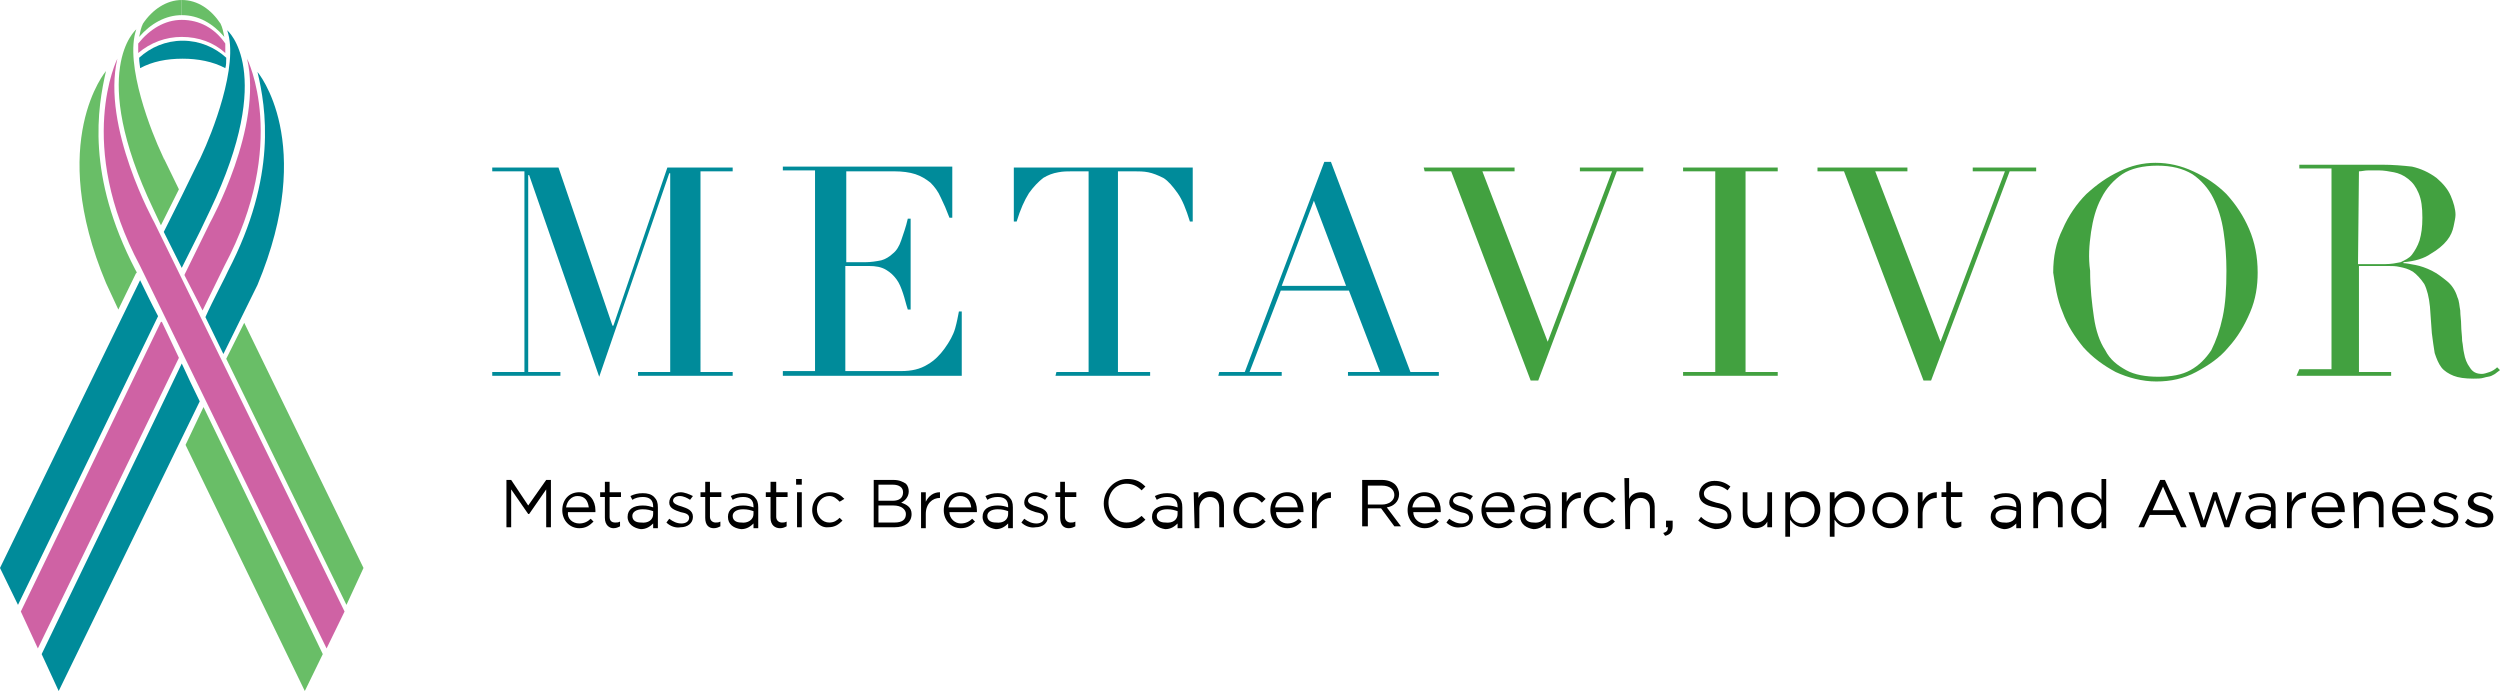 <?xml version="1.0" encoding="utf-8"?>
<!-- Generator: Adobe Illustrator 26.2.1, SVG Export Plug-In . SVG Version: 6.00 Build 0)  -->
<svg version="1.1" id="Layer_1" xmlns="http://www.w3.org/2000/svg" xmlns:xlink="http://www.w3.org/1999/xlink" x="0px" y="0px"
	 viewBox="0 0 264.1 73" style="enable-background:new 0 0 264.1 73;" xml:space="preserve">
<style type="text/css">
	.st0{fill:#42A140;}
	.st1{fill:#008B9A;}
	.st2{fill:#73C068;}
	.st3{fill:#69BE67;}
	.st4{fill:#CF62A4;}
</style>
<g>
	<path class="st0" d="M242.6,39.7h10v-0.4h-3.4V28.1h3.1c0.4,0,0.8,0,1.2,0.1c0.5,0.1,0.9,0.2,1.4,0.5c0.4,0.3,0.8,0.7,1.2,1.3
		c0.3,0.6,0.5,1.4,0.6,2.4l0.2,2.8c0.1,0.8,0.2,1.5,0.3,2.1c0.2,0.6,0.4,1.1,0.7,1.5c0.3,0.4,0.8,0.7,1.3,0.9
		c0.5,0.2,1.2,0.3,2.1,0.3c0.4,0,0.8,0,1.1-0.1c0.3-0.1,0.6-0.1,0.8-0.2c0.2-0.1,0.4-0.2,0.5-0.3s0.3-0.2,0.4-0.3l-0.3-0.3
		c-0.2,0.2-0.5,0.4-0.8,0.5c-0.3,0.1-0.6,0.2-0.8,0.2c-0.6,0-1-0.2-1.3-0.7c-0.3-0.4-0.5-0.9-0.6-1.5c-0.1-0.4-0.1-0.8-0.2-1.3
		c0-0.5-0.1-1.1-0.1-1.6c0-0.6-0.1-1.1-0.1-1.6c-0.1-0.5-0.1-1-0.3-1.4c-0.2-0.7-0.6-1.3-1.1-1.7c-0.5-0.4-1-0.8-1.6-1.1
		c-0.6-0.3-1.2-0.5-1.7-0.6c-0.6-0.1-1-0.2-1.3-0.2v-0.1c1.2-0.1,2.2-0.4,2.9-0.9c0.7-0.4,1.3-0.9,1.7-1.4c0.4-0.5,0.6-1,0.7-1.5
		c0.1-0.5,0.2-0.9,0.2-1.2c0-0.6-0.2-1.3-0.5-2c-0.3-0.7-0.8-1.3-1.5-1.9c-0.8-0.6-1.7-1-2.6-1.2c-0.9-0.1-2-0.2-3.2-0.2
		c-0.3,0-0.5,0-0.7,0c-0.2,0-0.5,0-0.7,0c-0.2,0-0.5,0-0.7,0c-0.2,0-0.5,0-0.7,0h-5.9v0.4h3.4v21.2h-3.4L242.6,39.7L242.6,39.7z
		 M249.2,18.1c0.3,0,0.6-0.1,1-0.1c0.4,0,0.8,0,1.1,0c0.5,0,1.1,0.1,1.6,0.2c0.5,0.1,1,0.3,1.5,0.7s0.8,0.8,1.1,1.5
		c0.3,0.7,0.4,1.5,0.4,2.6c0,1-0.1,1.7-0.3,2.4c-0.2,0.6-0.5,1.1-0.8,1.5c-0.3,0.4-0.8,0.6-1.2,0.8c-0.5,0.1-1,0.2-1.6,0.2h-2.9
		L249.2,18.1L249.2,18.1z M217.9,33c0.5,1.4,1.3,2.6,2.2,3.7c1,1.1,2.1,1.9,3.4,2.6c1.3,0.6,2.8,1,4.3,1c1.5,0,2.9-0.3,4.2-1
		c1.3-0.7,2.5-1.5,3.4-2.6c1-1.1,1.7-2.3,2.3-3.7c0.6-1.4,0.8-2.8,0.8-4.2c0-1.7-0.3-3.2-0.9-4.6s-1.4-2.6-2.4-3.7
		c-1-1-2.2-1.8-3.5-2.4c-1.3-0.6-2.6-0.9-4-0.9c-1.3,0-2.6,0.3-3.8,0.9c-1.3,0.6-2.4,1.4-3.5,2.4c-1,1-1.9,2.3-2.5,3.7
		c-0.7,1.4-1,2.9-1,4.6C217.1,30.1,217.3,31.6,217.9,33 M220.9,24.5c0.2-1.3,0.5-2.5,1.1-3.6c0.5-1,1.3-1.9,2.2-2.5
		c0.9-0.6,2.2-0.9,3.7-0.9c1.5,0,2.7,0.3,3.7,0.9c0.9,0.6,1.7,1.5,2.2,2.5c0.5,1,0.9,2.2,1.1,3.6c0.2,1.3,0.3,2.7,0.3,4.1
		c0,1.9-0.1,3.5-0.4,4.9s-0.7,2.5-1.2,3.5c-0.6,0.9-1.3,1.6-2.2,2.1c-0.9,0.5-2,0.7-3.4,0.7c-1.3,0-2.5-0.2-3.4-0.7
		c-0.9-0.5-1.7-1.1-2.2-2.1c-0.6-0.9-1-2.1-1.2-3.5c-0.2-1.4-0.4-3-0.4-4.9C220.6,27.2,220.7,25.9,220.9,24.5 M192,18.1h2.8
		l8.4,22.1h0.8l8.3-22.1h2.8v-0.4h-6.7v0.4h3.4l-6.8,18l-6.9-18h3.4v-0.4H192L192,18.1L192,18.1z M177.8,39.7h10v-0.4h-3.4V18.1h3.4
		v-0.4h-10v0.4h3.4v21.2h-3.4V39.7z M150.5,18.1h2.8l8.4,22.1h0.8l8.3-22.1h2.8v-0.4h-6.7v0.4h3.4l-6.8,18l-6.9-18h3.4v-0.4h-9.6
		L150.5,18.1L150.5,18.1z"/>
	<path class="st1" d="M128.7,39.7h6.7v-0.4h-3.4l3.3-8.6h7.2l3.3,8.6h-3.4v0.4h9.6v-0.4H149l-8.4-22.2h-0.7l-8.4,22.2h-2.7
		L128.7,39.7L128.7,39.7z M142.2,30.2h-6.8l3.4-9L142.2,30.2z M111.5,39.7h10v-0.4h-3.4V18.1h1.8c0.4,0,0.9,0,1.4,0.1
		c0.5,0.1,1,0.3,1.6,0.6c0.5,0.3,1,0.9,1.5,1.6c0.5,0.7,0.9,1.7,1.3,3h0.3v-5.7h-18.9v5.7h0.3c0.4-1.3,0.8-2.2,1.3-3
		c0.5-0.7,1-1.2,1.5-1.6c0.5-0.3,1-0.5,1.6-0.6c0.5-0.1,1-0.1,1.4-0.1h1.8v21.2h-3.4L111.5,39.7L111.5,39.7z M82.7,39.7h18.9v-6.8
		h-0.3c-0.1,0.5-0.2,1.1-0.4,1.8c-0.2,0.7-0.6,1.4-1.1,2.1c-0.5,0.7-1.1,1.3-1.8,1.7c-0.8,0.5-1.7,0.7-2.8,0.7h-5.9V28.1h2.5
		c0.7,0,1.3,0.1,1.8,0.4c0.5,0.3,0.8,0.6,1.1,1c0.3,0.4,0.5,0.9,0.7,1.5c0.2,0.6,0.3,1.1,0.5,1.7h0.3v-9.6h-0.3
		c-0.2,0.9-0.5,1.7-0.7,2.3c-0.2,0.6-0.5,1.1-0.9,1.4c-0.3,0.3-0.8,0.6-1.2,0.7c-0.5,0.1-1.1,0.2-1.7,0.2h-2v-9.6h5.1
		c0.8,0,1.6,0.1,2.2,0.3s1.1,0.5,1.6,0.9c0.4,0.4,0.8,0.9,1.1,1.6c0.3,0.6,0.6,1.3,0.9,2.1h0.3v-5.4H82.7v0.4h3.4v21.2h-3.4V39.7z
		 M51.9,39.7h7.3v-0.4h-3.4V18.5h0.1l7.4,21.3l7.4-21.5h0.1v21h-3.4v0.4h10v-0.4h-3.4V18.1h3.4v-0.4h-6.9l-5.7,16.7h-0.1l-5.7-16.7
		h-7v0.4h3.4v21.2h-3.4V39.7z"/>
	<path class="st2" d="M17.1,16.3C17.1,16.3,17.1,16.3,17.1,16.3L17.1,16.3C17.1,16.3,17.1,16.3,17.1,16.3"/>
	<path class="st1" d="M21.4,16.3L21.4,16.3C21.3,16.3,21.3,16.3,21.4,16.3C21.3,16.3,21.3,16.3,21.4,16.3"/>
	<path class="st3" d="M32.2,73l1.9-3.9c0,0-7.1-14.8-12.6-26.1l-1.9,4L32.2,73z"/>
	<path class="st3" d="M14.3,28.5c-5.2-10-4-17.1-3.1-21c0,0-6.3,7.4,0,22.4l1.3,2.8l1.9-3.9C14.5,29,14.5,28.8,14.3,28.5"/>
	<path class="st3" d="M17.1,16.3C17.1,16.3,17.1,16.3,17.1,16.3C17.5,17.2,17.4,17.1,17.1,16.3C17.1,16.3,17.1,16.3,17.1,16.3
		L17.1,16.3c-1-2.1-4-9.5-2.7-13.2c0,0-5.2,4.3,1.8,19l0.8,1.7l1.9-3.8L17.1,16.3z"/>
	<polygon class="st3" points="36.6,63.9 38.4,60 25.8,34.1 23.9,37.9 	"/>
	<path class="st3" d="M19.2,0c-1.6,0-3.1,1-4.1,2.5c-0.2,0.4-0.3,0.9-0.4,1.4c1.2-1.4,2.8-2.3,4.5-2.3"/>
	<path class="st3" d="M19.2,1.6c1.8,0,3.3,0.9,4.5,2.3c-0.1-0.5-0.2-1-0.4-1.4C22.3,1,20.9,0,19.2,0"/>
	<path class="st1" d="M27.2,7.6c0.9,3.8,2.1,11-3.1,21c-0.1,0.3-1.7,3.3-2.4,4.9l1.9,3.9l3.6-7.3C33.5,15,27.2,7.6,27.2,7.6"/>
	<path class="st1" d="M4.4,69.1L6.2,73l14.9-30.6c-0.7-1.4-1.3-2.7-1.9-4C18.6,39.7,4.4,69.1,4.4,69.1"/>
	<path class="st1" d="M16.7,33.4c-0.8-1.5-1.4-2.8-1.9-3.8L0,60l1.9,3.9L16.7,33.4z"/>
	<path class="st1" d="M21.1,24.5l1.1-2.3c7-14.7,1.8-19,1.8-19c1.3,3.7-1.7,11.1-2.7,13.2l0-0.1c0,0,0,0,0,0.1c-0.3,0.7-0.4,0.8,0,0
		c0,0,0,0,0,0l-2.1,4.3l-1.9,3.8l1.9,3.8L21.1,24.5z"/>
	<path class="st1" d="M19.3,4.3c-1.8,0-3.4,0.7-4.6,1.8c0,0.5,0.1,0.9,0.1,1.1c1.3-0.7,2.8-1,4.5-1c1.6,0,3.2,0.3,4.5,1
		c0.1-0.3,0.1-0.7,0.1-1.1C22.7,5,21.1,4.3,19.3,4.3"/>
	<path class="st4" d="M19.2,2.1c-1.8,0-3.4,1-4.6,2.5c0,0.3,0,0.7,0,1c1.3-1.1,2.9-1.7,4.6-1.7c1.8,0,3.4,0.6,4.6,1.7
		c0-0.3,0-0.7,0-1C22.7,3,21.1,2.1,19.2,2.1"/>
	<path class="st4" d="M21.4,32.8L21.4,32.8l2.3-4.7c6.9-13,2.4-21.9,2.4-21.9c1.7,7.2-3.9,17.3-3.9,17.3l-2.7,5.5l0,0.1L21.4,32.8z"
		/>
	<polygon class="st4" points="17.1,34 17,34 2.2,64.6 4,68.5 18.9,37.8 18.9,37.8 	"/>
	<path class="st4" d="M16.3,23.5c0,0-5.6-10.1-3.9-17.3c0,0-4.5,9,2.4,21.9l19.7,40.4l1.9-3.9L16.3,23.5z"/>
	<polygon points="53.5,50.7 54,50.7 55.8,53.4 57.7,50.7 58.2,50.7 58.2,55.7 57.7,55.7 57.7,51.7 55.9,54.3 55.8,54.3 54,51.7 
		54,55.7 53.5,55.7 	"/>
	<path d="M61.2,55.3c0.5,0,0.9-0.2,1.2-0.5l0.3,0.3c-0.4,0.4-0.8,0.7-1.5,0.7c-1,0-1.8-0.8-1.8-1.9c0-1.1,0.7-1.9,1.8-1.9
		c1.1,0,1.7,0.9,1.7,1.9c0,0.1,0,0.1,0,0.2h-2.9C59.9,54.8,60.5,55.3,61.2,55.3 M62.2,53.6c-0.1-0.7-0.4-1.2-1.2-1.2
		c-0.6,0-1.1,0.5-1.2,1.2H62.2z"/>
	<path d="M63.9,54.7v-2.2h-0.5V52h0.5v-1.1h0.5V52h1.2v0.5h-1.2v2.1c0,0.4,0.2,0.6,0.6,0.6c0.2,0,0.3,0,0.5-0.1v0.5
		c-0.2,0.1-0.4,0.2-0.7,0.2C64.4,55.8,63.9,55.5,63.9,54.7"/>
	<path d="M66.3,54.6L66.3,54.6c0-0.8,0.6-1.2,1.6-1.2c0.5,0,0.8,0.1,1.1,0.2v-0.1c0-0.7-0.4-1-1.1-1c-0.4,0-0.8,0.1-1.1,0.3
		l-0.2-0.4c0.4-0.2,0.8-0.3,1.3-0.3c0.5,0,0.9,0.1,1.2,0.4c0.3,0.3,0.4,0.6,0.4,1.1v2.2H69v-0.5c-0.3,0.3-0.7,0.6-1.3,0.6
		C67,55.8,66.3,55.4,66.3,54.6 M69,54.3V54c-0.3-0.1-0.6-0.2-1.1-0.2c-0.7,0-1.1,0.3-1.1,0.7v0c0,0.5,0.4,0.7,0.9,0.7
		C68.5,55.3,69,54.9,69,54.3"/>
	<path d="M70.4,55.2l0.3-0.4c0.4,0.3,0.8,0.5,1.3,0.5c0.4,0,0.8-0.2,0.8-0.6v0c0-0.4-0.4-0.5-0.9-0.6c-0.6-0.2-1.2-0.4-1.2-1v0
		c0-0.6,0.5-1.1,1.2-1.1c0.4,0,0.9,0.2,1.3,0.4l-0.3,0.4c-0.3-0.2-0.7-0.4-1.1-0.4c-0.4,0-0.7,0.2-0.7,0.5v0c0,0.3,0.5,0.5,0.9,0.6
		c0.6,0.2,1.2,0.4,1.2,1.1v0c0,0.7-0.6,1.1-1.3,1.1C71.4,55.8,70.8,55.6,70.4,55.2"/>
	<path d="M74.5,54.7v-2.2h-0.5V52h0.5v-1.1H75V52h1.2v0.5H75v2.1c0,0.4,0.3,0.6,0.6,0.6c0.2,0,0.3,0,0.5-0.1v0.5
		c-0.2,0.1-0.4,0.2-0.7,0.2C74.9,55.8,74.5,55.5,74.5,54.7"/>
	<path d="M76.9,54.6L76.9,54.6c0-0.8,0.6-1.2,1.6-1.2c0.5,0,0.8,0.1,1.1,0.2v-0.1c0-0.7-0.4-1-1.1-1c-0.4,0-0.8,0.1-1.1,0.3
		l-0.2-0.4c0.4-0.2,0.8-0.3,1.3-0.3c0.5,0,0.9,0.1,1.2,0.4c0.3,0.3,0.4,0.6,0.4,1.1v2.2h-0.5v-0.5c-0.3,0.3-0.7,0.6-1.3,0.6
		C77.5,55.8,76.9,55.4,76.9,54.6 M79.6,54.3V54c-0.3-0.1-0.6-0.2-1.1-0.2c-0.7,0-1.1,0.3-1.1,0.7v0c0,0.5,0.4,0.7,0.9,0.7
		C79,55.3,79.6,54.9,79.6,54.3"/>
	<path d="M81.4,54.7v-2.2h-0.5V52h0.5v-1.1H82V52h1.2v0.5H82v2.1c0,0.4,0.3,0.6,0.6,0.6c0.2,0,0.3,0,0.5-0.1v0.5
		c-0.2,0.1-0.4,0.2-0.7,0.2C81.9,55.8,81.4,55.5,81.4,54.7"/>
	<path d="M84.1,50.6h0.6v0.6h-0.6V50.6z M84.2,52h0.5v3.7h-0.5V52z"/>
	<path d="M85.8,53.9L85.8,53.9c0-1.1,0.8-1.9,1.9-1.9c0.7,0,1.1,0.3,1.5,0.7L88.7,53c-0.3-0.3-0.6-0.6-1.1-0.6
		c-0.7,0-1.3,0.6-1.3,1.4v0c0,0.8,0.6,1.4,1.3,1.4c0.5,0,0.8-0.2,1.1-0.5l0.3,0.3c-0.4,0.4-0.8,0.7-1.5,0.7
		C86.6,55.8,85.8,54.9,85.8,53.9"/>
	<path d="M92.3,50.7h2.1c0.6,0,1,0.2,1.3,0.4c0.2,0.2,0.3,0.5,0.3,0.8v0c0,0.6-0.4,1-0.8,1.2c0.6,0.2,1.1,0.5,1.1,1.2v0
		c0,0.9-0.7,1.4-1.8,1.4h-2.2L92.3,50.7L92.3,50.7z M94.3,52.9c0.7,0,1.1-0.3,1.1-0.9v0c0-0.5-0.4-0.8-1.1-0.8h-1.5v1.7H94.3z
		 M94.5,55.2c0.8,0,1.2-0.3,1.2-0.9v0c0-0.5-0.5-0.9-1.3-0.9h-1.6v1.8L94.5,55.2L94.5,55.2z"/>
	<path d="M97.3,52h0.5v1c0.3-0.6,0.8-1,1.5-1v0.6h0c-0.8,0-1.5,0.6-1.5,1.7v1.5h-0.5C97.3,55.7,97.3,52,97.3,52z"/>
	<path d="M101.5,55.3c0.5,0,0.9-0.2,1.2-0.5l0.3,0.3c-0.4,0.4-0.8,0.7-1.5,0.7c-1,0-1.8-0.8-1.8-1.9c0-1.1,0.7-1.9,1.8-1.9
		c1.1,0,1.7,0.9,1.7,1.9c0,0.1,0,0.1,0,0.2h-2.9C100.3,54.8,100.9,55.3,101.5,55.3 M102.6,53.6c-0.1-0.7-0.4-1.2-1.2-1.2
		c-0.6,0-1.1,0.5-1.2,1.2H102.6z"/>
	<path d="M103.8,54.6L103.8,54.6c0-0.8,0.6-1.2,1.6-1.2c0.5,0,0.8,0.1,1.1,0.2v-0.1c0-0.7-0.4-1-1.1-1c-0.4,0-0.8,0.1-1.1,0.3
		l-0.2-0.4c0.4-0.2,0.8-0.3,1.3-0.3c0.5,0,0.9,0.1,1.2,0.4c0.3,0.3,0.4,0.6,0.4,1.1v2.2h-0.5v-0.5c-0.3,0.3-0.7,0.6-1.3,0.6
		C104.5,55.8,103.8,55.4,103.8,54.6 M106.5,54.3V54c-0.3-0.1-0.6-0.2-1.1-0.2c-0.7,0-1.1,0.3-1.1,0.7v0c0,0.5,0.4,0.7,0.9,0.7
		C106,55.3,106.5,54.9,106.5,54.3"/>
	<path d="M107.9,55.2l0.3-0.4c0.4,0.3,0.8,0.5,1.3,0.5c0.4,0,0.8-0.2,0.8-0.6v0c0-0.4-0.4-0.5-0.9-0.6c-0.6-0.2-1.2-0.4-1.2-1v0
		c0-0.6,0.5-1.1,1.2-1.1c0.4,0,0.9,0.2,1.3,0.4l-0.3,0.4c-0.3-0.2-0.7-0.4-1.1-0.4c-0.4,0-0.7,0.2-0.7,0.5v0c0,0.3,0.5,0.5,0.9,0.6
		c0.6,0.2,1.2,0.4,1.2,1.1v0c0,0.7-0.6,1.1-1.3,1.1C108.9,55.8,108.3,55.6,107.9,55.2"/>
	<path d="M112,54.7v-2.2h-0.5V52h0.5v-1.1h0.5V52h1.2v0.5h-1.2v2.1c0,0.4,0.3,0.6,0.6,0.6c0.2,0,0.3,0,0.5-0.1v0.5
		c-0.2,0.1-0.4,0.2-0.7,0.2C112.4,55.8,112,55.5,112,54.7"/>
	<path d="M116.6,53.2L116.6,53.2c0-1.4,1.1-2.6,2.5-2.6c0.9,0,1.4,0.3,1.9,0.8l-0.4,0.4c-0.4-0.4-0.9-0.7-1.6-0.7
		c-1.1,0-1.9,0.9-1.9,2v0c0,1.2,0.8,2.1,1.9,2.1c0.7,0,1.1-0.3,1.6-0.7l0.4,0.4c-0.5,0.5-1.1,0.9-2,0.9
		C117.7,55.8,116.6,54.6,116.6,53.2"/>
	<path d="M121.7,54.6L121.7,54.6c0-0.8,0.6-1.2,1.6-1.2c0.5,0,0.8,0.1,1.1,0.2v-0.1c0-0.7-0.4-1-1.1-1c-0.4,0-0.8,0.1-1.1,0.3
		l-0.2-0.4c0.4-0.2,0.8-0.3,1.3-0.3c0.5,0,0.9,0.1,1.2,0.4c0.3,0.3,0.4,0.6,0.4,1.1v2.2h-0.5v-0.5c-0.3,0.3-0.7,0.6-1.3,0.6
		C122.4,55.8,121.7,55.4,121.7,54.6 M124.4,54.3V54c-0.3-0.1-0.6-0.2-1.1-0.2c-0.7,0-1.1,0.3-1.1,0.7v0c0,0.5,0.4,0.7,0.9,0.7
		C123.9,55.3,124.4,54.9,124.4,54.3"/>
	<path d="M126.1,52h0.5v0.6c0.2-0.4,0.6-0.7,1.3-0.7c0.9,0,1.4,0.6,1.4,1.5v2.3h-0.5v-2.1c0-0.7-0.4-1.1-1-1.1
		c-0.6,0-1.1,0.5-1.1,1.2v2.1h-0.5L126.1,52L126.1,52z"/>
	<path d="M130.3,53.9L130.3,53.9c0-1.1,0.8-1.9,1.9-1.9c0.7,0,1.1,0.3,1.5,0.7l-0.4,0.4c-0.3-0.3-0.6-0.6-1.1-0.6
		c-0.7,0-1.3,0.6-1.3,1.4v0c0,0.8,0.6,1.4,1.4,1.4c0.5,0,0.8-0.2,1.1-0.5l0.3,0.3c-0.4,0.4-0.8,0.7-1.5,0.7
		C131.1,55.8,130.3,54.9,130.3,53.9"/>
	<path d="M136,55.3c0.5,0,0.9-0.2,1.2-0.5l0.3,0.3c-0.4,0.4-0.8,0.7-1.5,0.7c-1,0-1.8-0.8-1.8-1.9c0-1.1,0.7-1.9,1.8-1.9
		c1.1,0,1.7,0.9,1.7,1.9c0,0.1,0,0.1,0,0.2h-2.9C134.8,54.8,135.4,55.3,136,55.3 M137.1,53.6c-0.1-0.7-0.4-1.2-1.2-1.2
		c-0.6,0-1.1,0.5-1.2,1.2H137.1z"/>
	<path d="M138.6,52h0.5v1c0.3-0.6,0.8-1,1.5-1v0.6h0c-0.8,0-1.5,0.6-1.5,1.7v1.5h-0.5V52z"/>
	<path d="M175.7,56.3c0.4-0.1,0.5-0.3,0.5-0.6H176v-0.7h0.7v0.6c0,0.6-0.3,0.9-0.8,1L175.7,56.3z"/>
	<path d="M210.3,54.6L210.3,54.6c0-0.8,0.6-1.2,1.6-1.2c0.5,0,0.8,0.1,1.1,0.2v-0.1c0-0.7-0.4-1-1.1-1c-0.4,0-0.8,0.1-1.1,0.3
		l-0.2-0.4c0.4-0.2,0.8-0.3,1.3-0.3c0.5,0,0.9,0.1,1.2,0.4c0.3,0.3,0.4,0.6,0.4,1.1v2.2H213v-0.5c-0.3,0.3-0.7,0.6-1.3,0.6
		C211,55.8,210.3,55.4,210.3,54.6 M213,54.3V54c-0.3-0.1-0.6-0.2-1.1-0.2c-0.7,0-1.1,0.3-1.1,0.7v0c0,0.5,0.4,0.7,0.9,0.7
		C212.4,55.3,213,54.9,213,54.3"/>
	<path d="M214.7,52h0.5v0.6c0.2-0.4,0.6-0.7,1.3-0.7c0.9,0,1.4,0.6,1.4,1.5v2.3h-0.5v-2.1c0-0.7-0.4-1.1-1-1.1
		c-0.6,0-1.1,0.5-1.1,1.2v2.1h-0.5V52z"/>
	<path d="M218.8,53.9L218.8,53.9c0-1.2,0.9-1.9,1.8-1.9c0.7,0,1.1,0.4,1.4,0.8v-2.2h0.5v5.2H222v-0.7c-0.3,0.4-0.7,0.8-1.4,0.8
		C219.7,55.8,218.8,55.1,218.8,53.9 M222,53.9L222,53.9c0-0.9-0.6-1.4-1.3-1.4c-0.7,0-1.3,0.5-1.3,1.4v0c0,0.9,0.6,1.4,1.3,1.4
		C221.4,55.3,222,54.7,222,53.9"/>
	<path d="M143.9,50.7h2.1c0.6,0,1.1,0.2,1.4,0.5c0.2,0.2,0.4,0.6,0.4,1v0c0,0.8-0.6,1.3-1.3,1.4l1.5,2h-0.7l-1.4-1.9h-1.4v1.9h-0.6
		L143.9,50.7L143.9,50.7z M146,53.3c0.7,0,1.3-0.4,1.3-1v0c0-0.6-0.5-1-1.3-1h-1.5v2L146,53.3L146,53.3z"/>
	<path d="M150.5,55.3c0.5,0,0.9-0.2,1.2-0.5l0.3,0.3c-0.4,0.4-0.8,0.7-1.5,0.7c-1,0-1.8-0.8-1.8-1.9c0-1.1,0.7-1.9,1.8-1.9
		c1.1,0,1.7,0.9,1.7,1.9c0,0.1,0,0.1,0,0.2h-2.9C149.3,54.8,149.9,55.3,150.5,55.3 M151.6,53.6c-0.1-0.7-0.4-1.2-1.2-1.2
		c-0.6,0-1.1,0.5-1.2,1.2H151.6z"/>
	<path d="M152.8,55.2l0.3-0.4c0.4,0.3,0.8,0.5,1.3,0.5c0.4,0,0.8-0.2,0.8-0.6v0c0-0.4-0.4-0.5-0.9-0.6c-0.6-0.2-1.2-0.4-1.2-1v0
		c0-0.6,0.5-1.1,1.2-1.1c0.4,0,0.9,0.2,1.3,0.4l-0.3,0.4c-0.3-0.2-0.7-0.4-1.1-0.4c-0.4,0-0.7,0.2-0.7,0.5v0c0,0.3,0.5,0.5,0.9,0.6
		c0.6,0.2,1.2,0.4,1.2,1.1v0c0,0.7-0.6,1.1-1.3,1.1C153.8,55.8,153.2,55.6,152.8,55.2"/>
	<path d="M158.3,55.3c0.5,0,0.9-0.2,1.2-0.5l0.3,0.3c-0.4,0.4-0.8,0.7-1.5,0.7c-1,0-1.8-0.8-1.8-1.9c0-1.1,0.7-1.9,1.8-1.9
		c1.1,0,1.7,0.9,1.7,1.9c0,0.1,0,0.1,0,0.2H157C157.1,54.8,157.6,55.3,158.3,55.3 M159.3,53.6c-0.1-0.7-0.4-1.2-1.2-1.2
		c-0.6,0-1.1,0.5-1.2,1.2H159.3z"/>
	<path d="M160.6,54.6L160.6,54.6c0-0.8,0.6-1.2,1.6-1.2c0.5,0,0.8,0.1,1.1,0.2v-0.1c0-0.7-0.4-1-1.1-1c-0.4,0-0.8,0.1-1.1,0.3
		l-0.2-0.4c0.4-0.2,0.8-0.3,1.3-0.3c0.5,0,0.9,0.1,1.2,0.4c0.3,0.3,0.4,0.6,0.4,1.1v2.2h-0.5v-0.5c-0.3,0.3-0.7,0.6-1.3,0.6
		C161.3,55.8,160.6,55.4,160.6,54.6 M163.3,54.3V54c-0.3-0.1-0.6-0.2-1.1-0.2c-0.7,0-1.1,0.3-1.1,0.7v0c0,0.5,0.4,0.7,0.9,0.7
		C162.7,55.3,163.3,54.9,163.3,54.3"/>
	<path d="M165,52h0.5v1c0.3-0.6,0.8-1,1.5-1v0.6h0c-0.8,0-1.5,0.6-1.5,1.7v1.5H165V52z"/>
	<path d="M167.3,53.9L167.3,53.9c0-1.1,0.8-1.9,1.9-1.9c0.7,0,1.1,0.3,1.5,0.7l-0.4,0.4c-0.3-0.3-0.6-0.6-1.1-0.6
		c-0.7,0-1.3,0.6-1.3,1.4v0c0,0.8,0.6,1.4,1.3,1.4c0.5,0,0.8-0.2,1.1-0.5l0.3,0.3c-0.4,0.4-0.8,0.7-1.5,0.7
		C168.1,55.8,167.3,54.9,167.3,53.9"/>
	<path d="M171.6,50.5h0.5v2.2c0.2-0.4,0.6-0.7,1.3-0.7c0.9,0,1.4,0.6,1.4,1.5v2.3h-0.5v-2.1c0-0.7-0.4-1.1-1-1.1
		c-0.6,0-1.1,0.5-1.1,1.2v2.1h-0.5L171.6,50.5L171.6,50.5z"/>
	<path d="M179.4,55l0.3-0.4c0.5,0.5,1,0.7,1.7,0.7c0.7,0,1.1-0.4,1.1-0.8v0c0-0.5-0.3-0.7-1.3-0.9c-1.1-0.2-1.7-0.6-1.7-1.4v0
		c0-0.8,0.7-1.4,1.6-1.4c0.7,0,1.2,0.2,1.7,0.6l-0.3,0.4c-0.5-0.4-0.9-0.5-1.4-0.5c-0.6,0-1.1,0.4-1.1,0.8v0c0,0.5,0.3,0.7,1.3,1
		c1.1,0.2,1.6,0.6,1.6,1.4v0c0,0.9-0.7,1.4-1.7,1.4C180.6,55.8,180,55.5,179.4,55"/>
	<path d="M184.1,54.3V52h0.5v2.1c0,0.7,0.4,1.1,1,1.1c0.6,0,1.1-0.5,1.1-1.2V52h0.5v3.7h-0.5v-0.6c-0.2,0.4-0.6,0.7-1.3,0.7
		C184.6,55.8,184.1,55.2,184.1,54.3"/>
	<path d="M188.6,52h0.5v0.7c0.3-0.4,0.7-0.8,1.4-0.8c0.9,0,1.8,0.7,1.8,1.9v0c0,1.2-0.9,1.9-1.8,1.9c-0.7,0-1.1-0.4-1.4-0.8v1.8
		h-0.5V52z M191.7,53.9L191.7,53.9c0-0.9-0.6-1.4-1.3-1.4c-0.7,0-1.3,0.6-1.3,1.4v0c0,0.9,0.6,1.4,1.3,1.4
		C191.1,55.3,191.7,54.7,191.7,53.9"/>
	<path d="M193.3,52h0.5v0.7c0.3-0.4,0.7-0.8,1.4-0.8c0.9,0,1.8,0.7,1.8,1.9v0c0,1.2-0.9,1.9-1.8,1.9c-0.7,0-1.1-0.4-1.4-0.8v1.8
		h-0.5V52z M196.4,53.9L196.4,53.9c0-0.9-0.6-1.4-1.3-1.4c-0.7,0-1.3,0.6-1.3,1.4v0c0,0.9,0.6,1.4,1.3,1.4
		C195.8,55.3,196.4,54.7,196.4,53.9"/>
	<path d="M197.8,53.9L197.8,53.9c0-1.1,0.8-1.9,1.9-1.9c1.1,0,1.9,0.9,1.9,1.9v0c0,1-0.8,1.9-1.9,1.9
		C198.6,55.8,197.8,54.9,197.8,53.9 M201,53.9L201,53.9c0-0.8-0.6-1.4-1.4-1.4c-0.8,0-1.3,0.6-1.3,1.4v0c0,0.8,0.6,1.4,1.4,1.4
		C200.5,55.3,201,54.6,201,53.9"/>
	<path d="M202.6,52h0.5v1c0.3-0.6,0.8-1,1.5-1v0.6h0c-0.8,0-1.5,0.6-1.5,1.7v1.5h-0.5V52z"/>
	<path d="M205.6,54.7v-2.2h-0.5V52h0.5v-1.1h0.5V52h1.2v0.5h-1.2v2.1c0,0.4,0.2,0.6,0.6,0.6c0.2,0,0.3,0,0.5-0.1v0.5
		c-0.2,0.1-0.4,0.2-0.7,0.2C206.1,55.8,205.6,55.5,205.6,54.7"/>
	<path d="M228.2,50.7h0.5l2.3,5h-0.6l-0.6-1.3h-2.7l-0.6,1.3h-0.6L228.2,50.7z M229.6,53.9l-1.1-2.5l-1.1,2.5H229.6z"/>
	<polygon points="231.2,52 231.8,52 232.8,55 233.8,52 234.2,52 235.2,55 236.2,52 236.8,52 235.5,55.7 235,55.7 234,52.8 233,55.7 
		232.5,55.7 	"/>
	<path d="M237.2,54.6L237.2,54.6c0-0.8,0.6-1.2,1.6-1.2c0.5,0,0.8,0.1,1.1,0.2v-0.1c0-0.7-0.4-1-1.1-1c-0.4,0-0.8,0.1-1.1,0.3
		l-0.2-0.4c0.4-0.2,0.8-0.3,1.3-0.3c0.5,0,0.9,0.1,1.2,0.4c0.3,0.3,0.4,0.6,0.4,1.1v2.2h-0.5v-0.5c-0.3,0.3-0.7,0.6-1.3,0.6
		C237.9,55.8,237.2,55.4,237.2,54.6 M239.9,54.3V54c-0.3-0.1-0.6-0.2-1.1-0.2c-0.7,0-1.1,0.3-1.1,0.7v0c0,0.5,0.4,0.7,0.9,0.7
		C239.4,55.3,239.9,54.9,239.9,54.3"/>
	<path d="M241.6,52h0.5v1c0.3-0.6,0.8-1,1.5-1v0.6h0c-0.8,0-1.5,0.6-1.5,1.7v1.5h-0.5V52z"/>
	<path d="M246,55.3c0.5,0,0.9-0.2,1.2-0.5l0.3,0.3c-0.4,0.4-0.8,0.7-1.5,0.7c-1,0-1.8-0.8-1.8-1.9c0-1.1,0.7-1.9,1.8-1.9
		c1.1,0,1.7,0.9,1.7,1.9c0,0.1,0,0.1,0,0.2h-2.9C244.8,54.8,245.3,55.3,246,55.3 M247,53.6c-0.1-0.7-0.4-1.2-1.2-1.2
		c-0.6,0-1.1,0.5-1.2,1.2H247z"/>
	<path d="M248.6,52h0.5v0.6c0.2-0.4,0.6-0.7,1.3-0.7c0.9,0,1.4,0.6,1.4,1.5v2.3h-0.5v-2.1c0-0.7-0.4-1.1-1-1.1
		c-0.6,0-1.1,0.5-1.1,1.2v2.1h-0.5L248.6,52L248.6,52z"/>
	<path d="M254.5,55.3c0.5,0,0.9-0.2,1.2-0.5l0.3,0.3c-0.4,0.4-0.8,0.7-1.5,0.7c-1,0-1.8-0.8-1.8-1.9c0-1.1,0.7-1.9,1.8-1.9
		c1.1,0,1.7,0.9,1.7,1.9c0,0.1,0,0.1,0,0.2h-2.9C253.3,54.8,253.9,55.3,254.5,55.3 M255.6,53.6c-0.1-0.7-0.4-1.2-1.2-1.2
		c-0.6,0-1.1,0.5-1.2,1.2H255.6z"/>
	<path d="M256.8,55.2l0.3-0.4c0.4,0.3,0.8,0.5,1.3,0.5c0.4,0,0.8-0.2,0.8-0.6v0c0-0.4-0.4-0.5-0.9-0.6c-0.6-0.2-1.2-0.4-1.2-1v0
		c0-0.6,0.5-1.1,1.2-1.1c0.4,0,0.9,0.2,1.3,0.4l-0.2,0.4c-0.3-0.2-0.7-0.4-1.1-0.4c-0.4,0-0.7,0.2-0.7,0.5v0c0,0.3,0.5,0.5,0.9,0.6
		c0.6,0.2,1.2,0.4,1.2,1.1v0c0,0.7-0.6,1.1-1.3,1.1C257.8,55.8,257.2,55.6,256.8,55.2"/>
	<path d="M260.4,55.2l0.3-0.4c0.4,0.3,0.8,0.5,1.3,0.5c0.4,0,0.8-0.2,0.8-0.6v0c0-0.4-0.4-0.5-0.9-0.6c-0.6-0.2-1.2-0.4-1.2-1v0
		c0-0.6,0.5-1.1,1.3-1.1c0.4,0,0.9,0.2,1.3,0.4l-0.2,0.4c-0.3-0.2-0.7-0.4-1.1-0.4c-0.4,0-0.7,0.2-0.7,0.5v0c0,0.3,0.5,0.5,0.9,0.6
		c0.6,0.2,1.2,0.4,1.2,1.1v0c0,0.7-0.6,1.1-1.3,1.1C261.4,55.8,260.8,55.6,260.4,55.2"/>
</g>
</svg>
